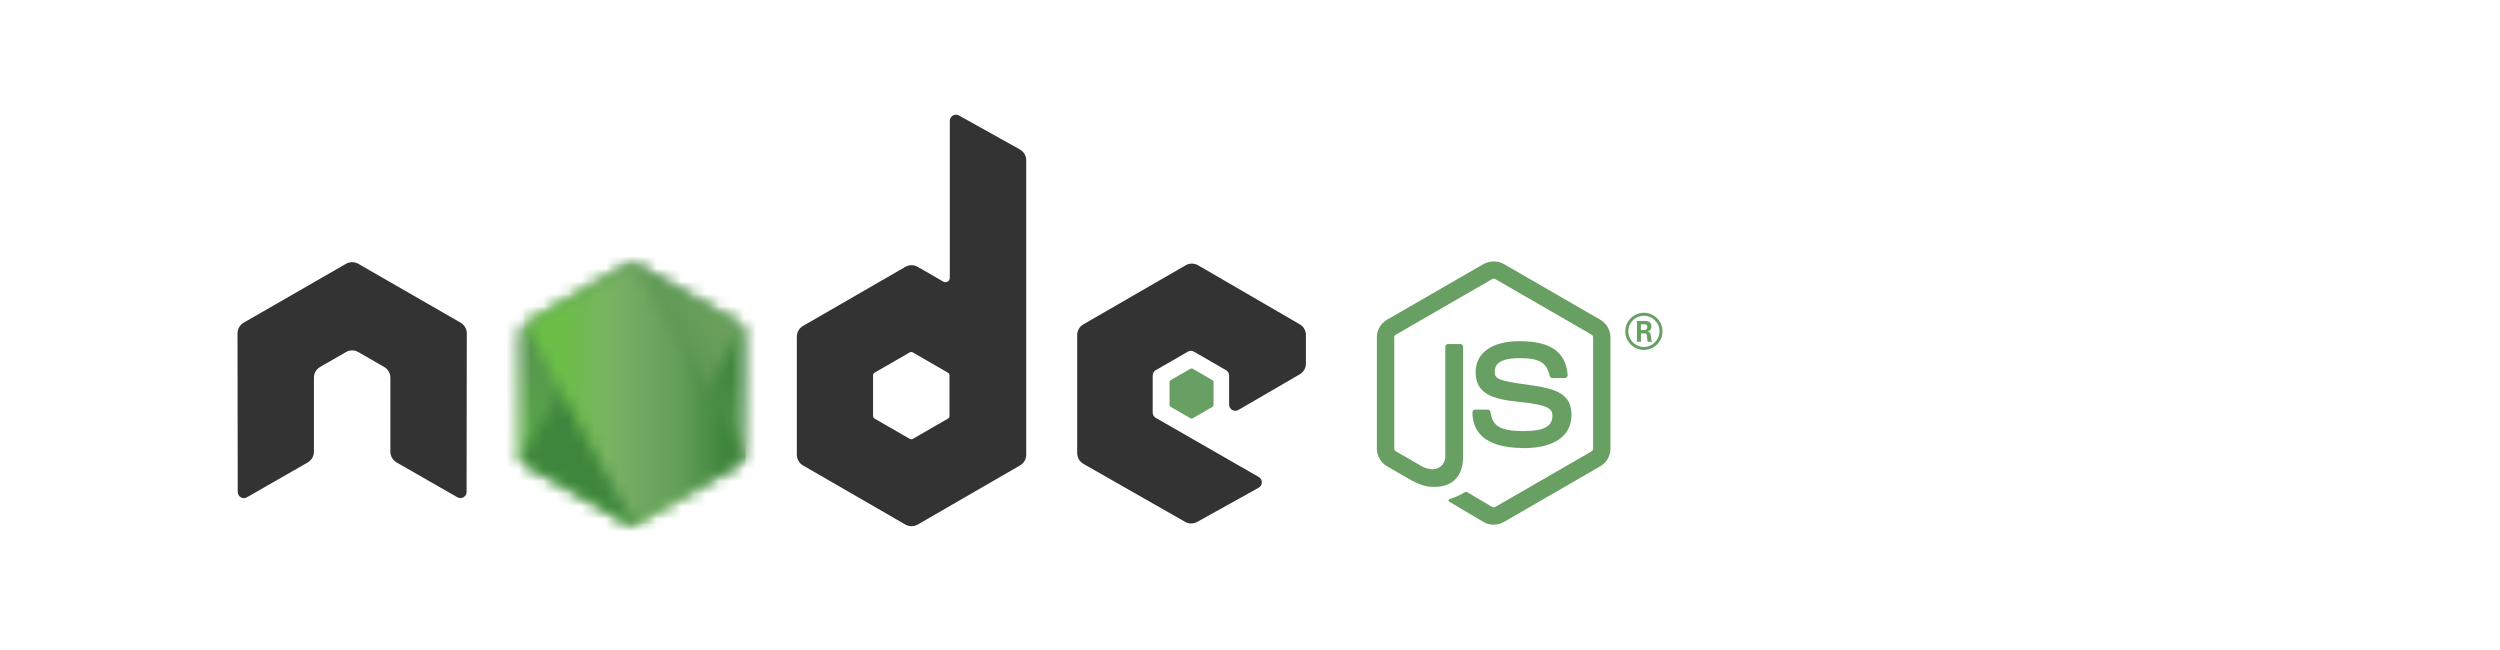 <svg width="200" height="52" viewBox="0 0 200 52" fill="none" xmlns="http://www.w3.org/2000/svg">
<path d="M119.496 41.979C119.214 41.979 118.934 41.905 118.686 41.763L116.109 40.237C115.725 40.022 115.912 39.946 116.039 39.902C116.552 39.722 116.657 39.682 117.204 39.371C117.262 39.338 117.337 39.349 117.396 39.384L119.376 40.559C119.447 40.597 119.549 40.597 119.615 40.559L127.334 36.103C127.406 36.063 127.452 35.98 127.452 35.895V26.988C127.452 26.899 127.406 26.819 127.332 26.775L119.617 22.323C119.545 22.281 119.45 22.281 119.379 22.323L111.665 26.775C111.59 26.817 111.542 26.901 111.542 26.985V35.893C111.542 35.978 111.589 36.059 111.662 36.099L113.776 37.321C114.924 37.895 115.625 37.218 115.625 36.538V27.747C115.625 27.621 115.724 27.525 115.849 27.525H116.827C116.949 27.525 117.049 27.621 117.049 27.747V36.542C117.049 38.072 116.214 38.951 114.763 38.951C114.317 38.951 113.965 38.951 112.984 38.468L110.959 37.301C110.458 37.011 110.149 36.471 110.149 35.893V26.985C110.149 26.406 110.458 25.865 110.959 25.579L118.686 21.122C119.174 20.845 119.824 20.845 120.309 21.122L128.026 25.581C128.524 25.869 128.835 26.408 128.835 26.988V35.895C128.835 36.472 128.524 37.011 128.026 37.301L120.309 41.759C120.061 41.902 119.781 41.975 119.495 41.975" fill="#689F63"/>
<path d="M121.88 35.842C118.503 35.842 117.795 34.291 117.795 32.991C117.795 32.867 117.894 32.769 118.018 32.769H119.015C119.125 32.769 119.218 32.849 119.235 32.958C119.386 33.974 119.834 34.486 121.877 34.486C123.503 34.486 124.195 34.118 124.195 33.256C124.195 32.759 123.998 32.39 121.471 32.143C119.357 31.934 118.051 31.468 118.051 29.778C118.051 28.221 119.365 27.293 121.566 27.293C124.037 27.293 125.262 28.151 125.416 29.994C125.422 30.058 125.399 30.12 125.356 30.166C125.314 30.211 125.254 30.238 125.192 30.238H124.189C124.085 30.238 123.994 30.164 123.973 30.064C123.731 28.995 123.148 28.653 121.562 28.653C119.786 28.653 119.579 29.272 119.579 29.735C119.579 30.298 119.823 30.462 122.219 30.779C124.591 31.094 125.718 31.538 125.718 33.206C125.718 34.886 124.315 35.851 121.869 35.851M131.271 26.404H131.53C131.742 26.404 131.783 26.256 131.783 26.169C131.783 25.941 131.626 25.941 131.539 25.941H131.273L131.271 26.404ZM130.956 25.674H131.53C131.727 25.674 132.113 25.674 132.113 26.114C132.113 26.422 131.916 26.485 131.798 26.524C132.028 26.54 132.044 26.69 132.074 26.903C132.09 27.036 132.115 27.266 132.161 27.343H131.808C131.798 27.266 131.744 26.841 131.744 26.818C131.721 26.723 131.688 26.677 131.57 26.677H131.278V27.345H130.956V25.674ZM130.266 26.505C130.266 27.197 130.824 27.757 131.51 27.757C132.202 27.757 132.76 27.185 132.76 26.505C132.76 25.811 132.194 25.261 131.508 25.261C130.832 25.261 130.264 25.803 130.264 26.503M133 26.509C133 27.328 132.33 27.996 131.512 27.996C130.701 27.996 130.024 27.336 130.024 26.509C130.024 25.666 130.716 25.021 131.512 25.021C132.314 25.021 132.998 25.668 132.998 26.509" fill="#689F63"/>
<path fill-rule="evenodd" clip-rule="evenodd" d="M37.343 26.672C37.343 26.317 37.156 25.99 36.849 25.813L28.665 21.105C28.527 21.023 28.372 20.981 28.215 20.975H28.131C27.974 20.981 27.819 21.023 27.678 21.105L19.495 25.813C19.19 25.991 19 26.317 19 26.673L19.018 39.356C19.018 39.531 19.109 39.696 19.263 39.783C19.414 39.875 19.603 39.875 19.754 39.783L24.619 36.996C24.927 36.814 25.114 36.491 25.114 36.139V30.214C25.114 29.86 25.301 29.534 25.608 29.358L27.679 28.165C27.833 28.076 28.002 28.032 28.174 28.032C28.343 28.032 28.515 28.076 28.665 28.165L30.735 29.357C31.042 29.533 31.23 29.86 31.23 30.213V36.138C31.23 36.489 31.42 36.814 31.726 36.995L36.588 39.78C36.74 39.87 36.93 39.87 37.082 39.78C37.232 39.693 37.327 39.529 37.327 39.353L37.343 26.672ZM75.96 33.275C75.96 33.364 75.914 33.445 75.837 33.489L73.026 35.109C72.95 35.153 72.855 35.153 72.779 35.109L69.968 33.489C69.891 33.445 69.844 33.363 69.844 33.275V30.03C69.844 29.942 69.891 29.86 69.966 29.816L72.775 28.193C72.853 28.148 72.947 28.148 73.025 28.193L75.836 29.816C75.913 29.86 75.96 29.942 75.96 30.03L75.96 33.275ZM76.72 9.239C76.567 9.154 76.38 9.156 76.228 9.244C76.078 9.333 75.984 9.495 75.984 9.671V22.23C75.984 22.354 75.919 22.468 75.812 22.53C75.706 22.591 75.573 22.591 75.466 22.53L73.416 21.349C73.111 21.172 72.735 21.172 72.428 21.349L64.242 26.074C63.936 26.249 63.747 26.576 63.747 26.928V36.38C63.747 36.733 63.936 37.058 64.242 37.236L72.428 41.964C72.734 42.139 73.11 42.139 73.417 41.964L81.603 37.234C81.909 37.056 82.098 36.731 82.098 36.378V12.821C82.098 12.462 81.903 12.133 81.59 11.957L76.72 9.239ZM103.981 29.945C104.285 29.768 104.473 29.442 104.473 29.09V26.799C104.473 26.447 104.285 26.122 103.98 25.945L95.846 21.222C95.539 21.045 95.162 21.045 94.855 21.222L86.67 25.947C86.363 26.124 86.176 26.449 86.176 26.802V36.251C86.176 36.606 86.367 36.935 86.674 37.11L94.806 41.746C95.106 41.918 95.473 41.92 95.776 41.752L100.696 39.017C100.85 38.931 100.949 38.766 100.949 38.589C100.949 38.411 100.854 38.245 100.7 38.158L92.465 33.432C92.31 33.345 92.216 33.18 92.216 33.005V30.041C92.216 29.864 92.308 29.701 92.463 29.613L95.025 28.134C95.177 28.046 95.365 28.046 95.518 28.134L98.082 29.613C98.234 29.7 98.329 29.864 98.329 30.04V32.37C98.329 32.545 98.424 32.71 98.576 32.799C98.729 32.886 98.918 32.886 99.071 32.797L103.981 29.945Z" fill="#333333"/>
<path fill-rule="evenodd" clip-rule="evenodd" d="M95.231 29.503C95.288 29.468 95.361 29.468 95.42 29.503L96.991 30.409C97.049 30.443 97.085 30.505 97.085 30.573V32.387C97.085 32.455 97.049 32.517 96.991 32.551L95.42 33.458C95.361 33.492 95.288 33.492 95.231 33.458L93.661 32.551C93.601 32.517 93.564 32.455 93.564 32.387V30.573C93.564 30.505 93.599 30.443 93.659 30.409L95.231 29.503Z" fill="#689F63"/>
<mask id="mask0_7_227" style="mask-type:luminance" maskUnits="userSpaceOnUse" x="41" y="21" width="19" height="21">
<path d="M50.054 21.27L41.914 25.968C41.609 26.144 41.422 26.468 41.422 26.819V36.223C41.422 36.574 41.609 36.898 41.914 37.074L50.055 41.776C50.359 41.951 50.734 41.951 51.038 41.776L59.178 37.074C59.481 36.898 59.669 36.574 59.669 36.223V26.819C59.669 26.468 59.481 26.144 59.176 25.968L51.038 21.27C50.885 21.182 50.715 21.138 50.545 21.138C50.375 21.138 50.205 21.182 50.052 21.27" fill="white"/>
</mask>
<g mask="url(#mask0_7_227)">
<path d="M67.894 25.17L44.957 13.927L33.196 37.919L56.133 49.163L67.894 25.17Z" fill="url(#paint0_linear_7_227)"/>
</g>
<mask id="mask1_7_227" style="mask-type:luminance" maskUnits="userSpaceOnUse" x="41" y="21" width="19" height="21">
<path d="M41.624 36.82C41.702 36.921 41.799 37.008 41.914 37.074L48.897 41.107L50.06 41.776C50.234 41.876 50.432 41.919 50.627 41.904C50.692 41.899 50.757 41.887 50.82 41.869L59.405 26.149C59.34 26.078 59.263 26.018 59.176 25.967L53.846 22.89L51.029 21.268C50.949 21.222 50.862 21.189 50.774 21.166L41.624 36.82Z" fill="white"/>
</mask>
<g mask="url(#mask1_7_227)">
<path d="M31.707 28.495L47.903 50.416L69.323 34.591L53.126 12.671L31.707 28.495Z" fill="url(#paint1_linear_7_227)"/>
</g>
<mask id="mask2_7_227" style="mask-type:luminance" maskUnits="userSpaceOnUse" x="41" y="21" width="19" height="21">
<path d="M50.448 21.143C50.311 21.157 50.178 21.2 50.055 21.27L41.938 25.954L50.69 41.897C50.812 41.879 50.932 41.839 51.04 41.776L59.18 37.074C59.431 36.928 59.603 36.682 59.655 36.402L50.733 21.16C50.667 21.147 50.601 21.14 50.534 21.14C50.507 21.14 50.48 21.141 50.453 21.144" fill="white"/>
</mask>
<g mask="url(#mask2_7_227)">
<path d="M41.937 21.14V41.897H59.652V21.14H41.937Z" fill="url(#paint2_linear_7_227)"/>
</g>
<defs>
<linearGradient id="paint0_linear_7_227" x1="56.419" y1="19.531" x2="44.659" y2="43.522" gradientUnits="userSpaceOnUse">
<stop offset="0.3" stop-color="#3E863D"/>
<stop offset="0.5" stop-color="#55934F"/>
<stop offset="0.8" stop-color="#5AAD45"/>
</linearGradient>
<linearGradient id="paint1_linear_7_227" x1="39.902" y1="39.582" x2="61.322" y2="23.754" gradientUnits="userSpaceOnUse">
<stop offset="0.57" stop-color="#3E863D"/>
<stop offset="0.72" stop-color="#619857"/>
<stop offset="1" stop-color="#76AC64"/>
</linearGradient>
<linearGradient id="paint2_linear_7_227" x1="41.943" y1="31.519" x2="59.655" y2="31.519" gradientUnits="userSpaceOnUse">
<stop offset="0.16" stop-color="#6BBF47"/>
<stop offset="0.38" stop-color="#79B461"/>
<stop offset="0.47" stop-color="#75AC64"/>
<stop offset="0.7" stop-color="#659E5A"/>
<stop offset="0.9" stop-color="#3E863D"/>
</linearGradient>
</defs>
</svg>
